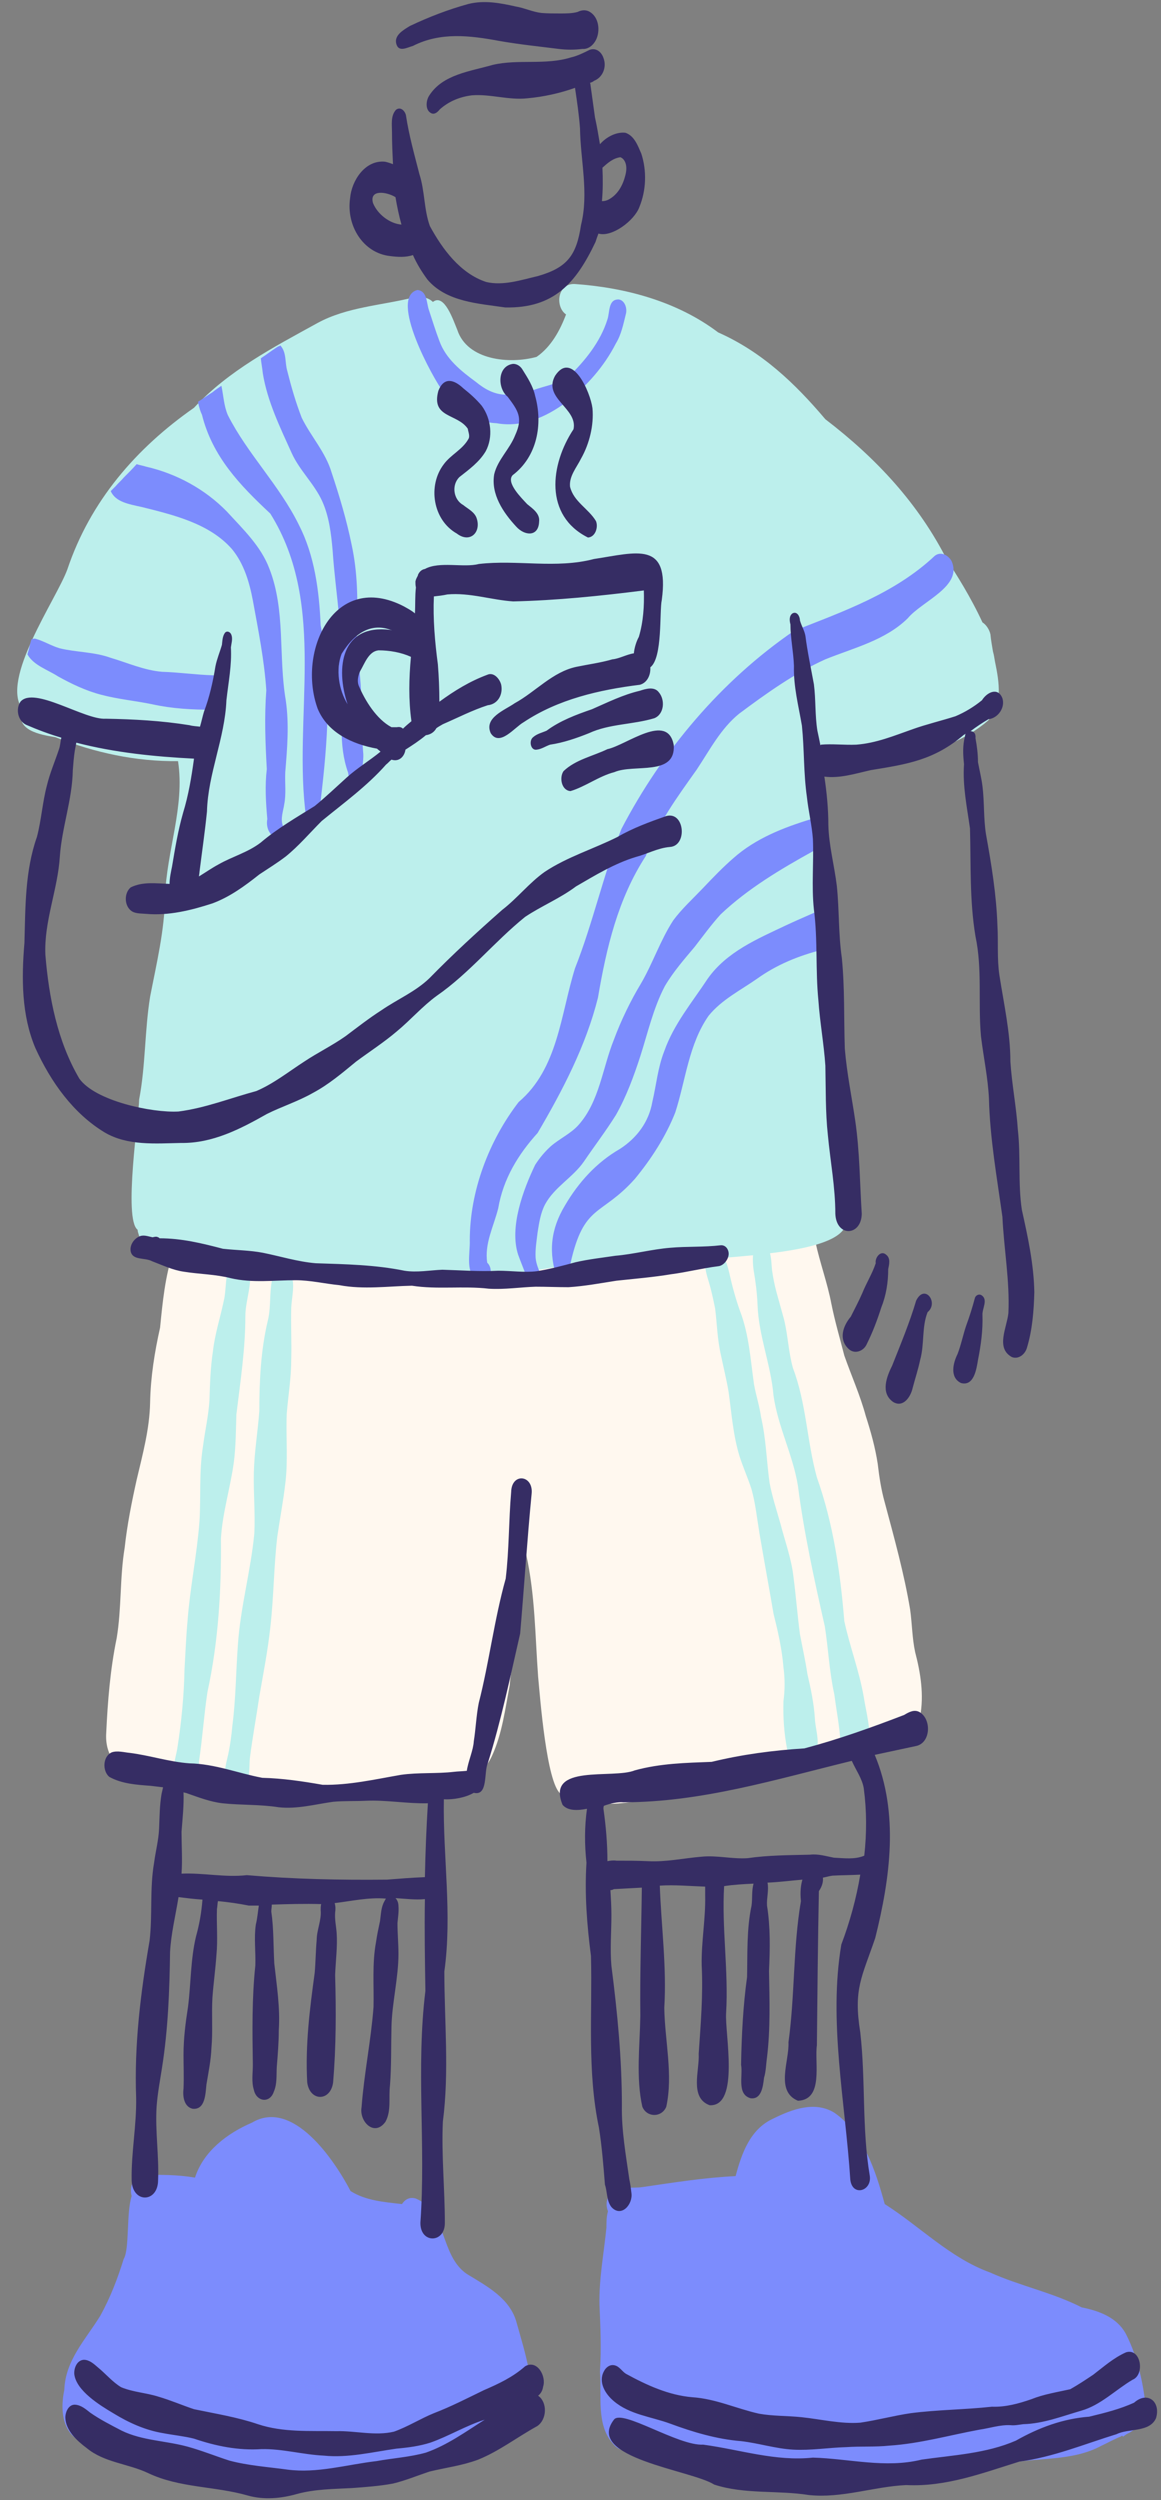 <?xml version="1.0" encoding="UTF-8" standalone="no"?><svg xmlns="http://www.w3.org/2000/svg" xmlns:xlink="http://www.w3.org/1999/xlink" fill="#362d64" height="500.9" preserveAspectRatio="xMidYMid meet" version="1" viewBox="-3.6 -0.4 232.8 500.9" width="232.8" zoomAndPan="magnify"><rect x="-3.6" y="-0.4" width="232.8" height="500.9" fill="#808080" stroke="none"/><g id="change1_1"><path d="M179.9,330.6c1.1,4.2,1.8,8.6,1,12.9c0,4.2-2.8,4.7-6.2,5.5c-1.4,0.4-2.8,0.7-4.2,0.6 c-2.4,0.3-4.9,0.7-7.3,1.2c-3.1,0.6-6.3,1-9.4,1.8c-5,1.6-9.7,4-14.9,5.2c-3.6,1-7.3,1.2-10.9,1.9c-3.3,0.7-6.7,1.4-10.1,1.3 c-2.5,0-4.9-1-7.3-1.3c-0.7-0.1-1.3-0.3-1.8-0.7c-2.8-2.2-4.1-19.2-4.5-23.5c-0.6-8.2-0.6-16.4-2.4-24.5c-0.6-2.8-0.7-5.7-0.7-8.5 c-0.1,5.5,0.2,11,0,16.5c-0.3,6.2-2.1,12.2-2.6,18.3c-0.9,4.7-1.5,9.6-3.5,14c-1.1,2.5-3.2,4.4-4.9,6.5c-1.5,1.6-3.7,1.5-5.7,1.5 c-2.7,0-5.3,0.1-8,0.1c-9.3-0.9-18.7,1.5-28,0.1c-4.4-0.7-8.9-1.4-13.3-1.3c-7.2-0.1-18.1-2.3-17.5-11.4c0.3-6.4,0.8-12.7,2.1-19 c1-6,0.6-12.1,1.6-18.1c0.5-4.6,1.4-9.1,2.4-13.6c1.2-5.1,2.6-10.2,2.7-15.5c0.1-5.1,0.9-10.1,2-15c0.5-5.1,1-10.2,2.6-15.1 c-0.1-0.5,0-0.9,0.2-1.4c0.2-1.7,0.6-3.8,2.6-3.3c0.5,0.3,0.8,0.6,1,1c1-0.3,2.1-0.5,2.8-0.5c9.3-0.1,18.7-0.9,28-0.1 c7.1,0,14.2-0.9,21.1,1.4c6.4,0.6,12.7-0.7,19.1-0.5c5.9-0.1,11.7,0.9,17.6,0.6c7.3-1.3,14.5-3.7,21.9-4.6c1.9-0.1,6.4-1.8,9.9-2.1 c0.2-0.3,0.6-0.6,1-0.8c1.4-0.3,2.2,0.2,2.6,1.2c0.6,0.4,0.9,1,0.9,1.9c0,0.4-0.1,0.7-0.3,1c0.2,1.6,0.2,3.2,0.4,4.1 c0.9,4.2,2.4,8.2,3.2,12.4c0.7,3.5,1.7,6.9,2.6,10.4c1.4,4,3.2,8,4.3,12.1c1,3.1,1.9,6.3,2.4,9.6c0.3,2.6,0.7,5.2,1.4,7.7 c1.9,7.1,3.9,14.3,5.1,21.5C179.3,325,179.3,327.8,179.9,330.6z" fill="#fff8ef"/></g><g id="change2_1"><path d="M194.5,144c3-3.1,2.3-7.6,1.4-11.9c0,0,0,0,0,0c-0.1-0.6-0.2-1.3-0.4-2c-0.2-1.2-0.4-2.3-0.5-3.4 c-0.2-0.9-0.8-1.9-1.6-2.4c-2.3-5-5.4-9.9-7-12.3c-5.8-11.5-14.3-20.6-24.5-28.4c-6.1-7.2-12.7-13.5-21.5-17.4 c-8.2-6.2-18.6-9-28.8-9.7c-3.5-0.1-3.9,4.6-1.7,6.1c-1.2,3.2-3,6.5-5.9,8.5c-5.4,1.5-13.9,0.7-15.9-5.4c-0.8-1.9-2.6-7.4-4.9-5.6 c-0.8-0.8-2.1-1.2-3.9-0.9c-6.4,1.6-13.3,1.9-19.2,5.1c-8.9,4.9-17.8,9.5-24.8,17c-11.6,8.1-20.8,18.7-25.4,32.4 c-2.2,6-13.5,22-9,28c-1.6,4.2,3.5,5.1,6.6,5.6c7.9,3.1,16.1,4.9,24.6,4.8c1.4,9.1-2.3,18-2.6,27.1c-0.1,6.8-1.7,13.4-3,20.1 c-1.1,6.8-0.9,13.8-2.2,20.6c0,3-3.2,24-0.3,26.1c0,0.3,0.1,0.6,0.2,0.9c1.1,4.6,12.5,3.3,16.9,5.4c0.6,0.1,1.1,0.1,1.7,0.2 c-1.3,1.7-1,5.7-1.5,7.6c-0.7,3.4-1.8,6.7-2.2,10.2c-0.5,3.3-0.6,6.6-0.7,9.9c-0.2,3.1-0.9,6.1-1.3,9.2c-0.8,5-0.4,10-0.7,15 c-0.5,6.7-1.9,13.3-2.4,20c-0.3,3.3-0.4,6.3-0.6,9.6c-0.1,5.2-0.6,10.5-1.4,15.6c-0.3,2.4-2,6,0.9,7.4c2.6,0.8,3.4-2.6,3.4-4.5 c0.7-4.6,1-9.3,1.7-13.9c2.2-10.1,2.8-20.4,2.7-30.7c0.3-5.2,1.9-10.2,2.6-15.4c0.4-3.2,0.4-6.4,0.5-9.5c0.8-6.6,1.8-13.1,1.8-19.7 c0-3.3,1.6-6.7,0.7-10c-0.1-0.1-0.1-0.3-0.2-0.4c2.2,0.2,4.3,0.4,6.5,0.6c-0.5,0.2-0.9,0.5-1.2,1.1c-1.2,2.9-0.5,6.5-1.3,9.6 c-1.4,5.9-1.7,12-1.7,18.1c-0.3,4.1-1,8.2-1.1,12.3c-0.1,4.1,0.3,8.1,0.1,12.2c-0.7,7.5-2.8,14.8-3.3,22.4 c-0.4,5.4-0.4,10.7-1.1,16.1c-0.2,2.2-0.5,4.4-1,6.5c-0.5,2-1.3,5.6,1.5,6.4c3.3,0.2,2.8-4.1,3-6.3c0.5-4,1.3-8.3,1.9-12.4 c0.8-4.6,1.7-9.2,2.2-13.8c0.7-6.1,0.7-12.2,1.4-18.2c0.5-3.5,1.2-7.1,1.6-10.6c0.6-4.7,0.1-9.4,0.3-14.1c0.3-3.6,0.9-7.2,0.9-10.8 c0.1-3.5-0.1-6.9,0-10.4c0.1-2.2,0.8-4.5,0-6.6c-0.2-0.6-0.6-1.1-1-1.3c4,0.3,8,0.6,12,1.1c8-0.6,15.9-0.5,23.9,0.4 c7.9,0.4,15.6-1.6,23.4-2.4c8.3-0.1,16.6,0.6,24.9-0.9c-0.6,1.6,0.4,3.9,0.8,5.5c0.4,1.5,0.7,2.9,1,4.4c0.4,3.2,0.4,6,1.2,9.5 c0.5,2.4,1.1,4.8,1.5,7.2c0.6,4.3,0.9,8.7,2.2,12.9c0.7,2.2,1.7,4.4,2.4,6.6c0.8,2.9,1.1,5.9,1.6,8.9c0.9,5.3,1.9,10.7,2.8,16 c0.9,3.6,1.7,7.1,2,10.8c0.3,2.2,0.3,4.5,0,6.7c-0.1,3.2,0.1,6.3,0.7,9.5c0.7,3.5,4.7,4,5.9,0.5c0.7-2.1-0.2-4.3-0.3-6.5 c-0.2-3-0.8-5.9-1.5-8.9c-0.4-2.7-1-5.3-1.5-8c-0.5-3.8-0.8-7.7-1.3-11.5c-0.4-3.6-1.7-7.1-2.6-10.6c-0.7-2.5-1.7-5.5-2.2-8.3 c-0.6-4.4-0.7-8.8-1.7-13.1c-0.3-2.2-1-4.3-1.4-6.5c-0.7-4.9-1-10-2.8-14.7c-0.9-2.5-1.6-5.1-2.2-7.8c-0.2-0.8-0.5-2-1-2.9 c1.6-0.1,3.6-0.3,5.8-0.5c-0.1,1,0,2.1,0.1,2.9c0.4,2.3,0.7,4.6,0.8,7c0.2,6.2,2.7,12.1,3.2,18.2c0.9,6.3,3.9,11.9,4.9,18.1 c1.2,9.4,3.3,18.9,5.4,28.2c0.7,4.5,0.9,9.1,1.9,13.6c0.4,3.1,1,6.1,1.2,9.2c0,0.2,0.1,0.9,0.3,1.6c1.2,3.3,4.7,2.6,5.4-0.5 c0.5-3.3-0.5-6.6-1-9.8c-0.9-5.2-2.8-10.1-3.9-15.2c-0.8-9.8-2.2-19.5-5.5-28.8c-2-7.2-2.1-14.8-4.8-21.9c-0.9-3.2-1-6.6-1.8-9.8 c-0.5-1.8-1-3.6-1.5-5.4c-0.4-1.5-0.7-3-0.9-4.5c-0.1-0.9-0.1-2.2-0.4-3.3c7.5-0.9,15.5-2.6,15.3-6.6c0.4-0.4,0.6-0.9,0.8-1.5 c0.4-2-0.1-4.1-0.1-6.2c-0.1-4.3-0.1-8.7-0.3-13c-0.2-4.5-0.9-9-1.3-13.5c-0.2-6.6-0.5-13.1-1.9-19.6c-1.4-9.5-0.2-19.6-1.7-29.2 c-0.4-2.3-0.6-4.6-0.8-6.8c0.5,0.4,1,0.5,1.5,0.4c0,0,0,0,0,0C173.4,151.6,185.5,151.7,194.5,144z" fill="#bcefec"/></g><g id="change3_1"><path d="M100,465c1.7,6.1,4,12.8,2.4,19.2c-2,4.8-8.6,4.5-12.7,6.6c-8.8,3.9-18.5,6.2-28,6.8h0 c-12.4-2.2-25.5,0.9-37.4-3.9c-3.4-1.1-6.3-3.1-9.7-4.3c-5.5-1-6.3-6.3-5.3-11c0.2-5.9,4.3-10.1,7.2-14.8c2-3.6,3.5-7.5,4.7-11.4 c1.2-1.9,0.5-9.2,1.6-12.6c-0.5-1.8,0.3-4.1,2.2-4.2c0,0,0,0,0,0c3.5-0.1,7-0.1,10.5,0.5c1.7-5.3,6.5-8.9,11.4-11 c8.2-4.9,16.5,7.4,19.8,13.7c3,1.9,6.7,2.2,10.3,2.6c0.6-0.9,1.5-1.5,2.8-1.1c6.3,2.7,4.8,11.4,10.2,15.1l0,0 C94.1,457.7,98.7,460.1,100,465z M165.9,497.5c4,0,7.8-1,11.7-1.4c6.9-0.5,13.8-1.5,20.6-2.9c6.4-1.3,13.2-0.4,19.1-3.6 c0.9-0.4,2.7-1.4,3.8-1.8c0.1-0.1,0.2-0.1,0.3-0.2c0.1,0.1,0.1,0.1,0.2,0.2c0.4-0.3,0.8-0.6,1.3-0.8c0.9-0.6,1.8-1.1,2.7-1.7 c0.3-0.2,0.5-0.3,0.8-0.5c-0.4-6-1.5-12.3-4.3-17.7c-1.8-3.2-5.3-4.5-8.8-5.2c-5.9-3-12.4-4.3-18.4-7c-8-2.9-14-9.2-21.1-13.7 c-1.8-6.6-4.3-14.3-10.1-18.3c-3.9-2.4-8.5-0.7-12.3,1.2c-4.6,2.1-6.3,7-7.5,11.5c-6.3,0.3-12.5,1.3-18.7,2.2 c-2,0.3-4.4-0.3-6.2,1.1c0,0,0,0,0,0c-1,0.9-1.2,2.5-0.7,3.7c0,0,0,0.1,0,0.1c-0.3,1-0.3,2.2-0.3,3.2c-0.5,5.1-1.5,10.2-1.4,15.4 c0.2,4.5,0.4,9,0.1,13.5c0.4,4.8-0.8,10.6,2.6,14.4c1.3,1.6,2.7,1.5,4.3,1.4c0.6,0,1.2-0.1,1.9,0c4.2,0.9,7.7,2.5,11.9,3.6 c6,2,12.3,1.8,18.6,1.9c2.9,0.4,5.8,0.9,8.7,1C165,497.5,165.5,497.5,165.9,497.5z" fill="#7c8cfd"/></g><g id="change4_1"><path d="M96,84.4c-4.3-0.2-8.2-2.4-10.6-6.1c-2.2-2.9-11.1-19.1-5.3-20.6c2,0.2,1.8,2.6,2.3,4 c0.7,2.1,1.3,4.1,2.1,6.2c1.3,3.6,4.3,6,7.3,8.2c4,3.3,6.9,3,11.7,1.6c2.3-0.8,4.8-1.2,6.9-2.6c3.3-3.2,6.4-7,7.8-11.5 c0.5-1.4,0.1-4.1,2.3-4c1.2,0.2,1.7,1.8,1.4,2.9c-0.5,2-0.9,4.1-2,5.9c-2.4,4.7-5.9,8.6-10,11.8C105.9,83.2,101,85.3,96,84.4z M39.1,134.9c-3.4-0.1-6.8-0.6-10.2-0.7c-3.6-0.3-6.9-1.8-10.3-2.8c-3.3-1.2-6.9-1.1-10.2-1.9c-1.7-0.5-3.1-1.4-4.8-1.9 c-0.3-0.1-0.6,0-0.9,0.1c-0.3,1-0.5,2-0.8,3c1.2,2.2,4.1,3.1,6.1,4.4c2.7,1.5,5.6,2.9,8.7,3.7c3.4,0.9,6.8,1.2,10.2,1.9 c4.1,0.9,8,1.1,12.2,1.1C42.5,141.5,42.5,135.1,39.1,134.9z M154,185c-5.7,2.7-11.9,5.3-15.7,10.7c-3.1,4.7-6.8,9.1-8.7,14.5 c-1.3,3.3-1.6,6.8-2.4,10.2c-0.7,4-3.1,7.2-6.5,9.4c-4.7,2.7-8.3,6.7-11,11.3c-2.9,4.8-3.4,9.5-1.5,14.9c0,0.1,0,0.2,0.1,0.3 c1.2-0.2,2.3-0.5,3.5-0.7c-0.2,0-0.3,0-0.5,0c-0.5-0.9-0.6-1.9-0.5-2.9c2.7-12,6.1-9.3,12.9-16.9c3.3-4,6.2-8.5,8.1-13.3 c2.1-6.5,2.7-13.7,6.7-19.4c2.6-3.2,6.4-5.1,9.7-7.4c3.9-2.8,8.3-4.6,13-5.8c1-0.3,2.1-0.7,3.1-1.1c-0.3-2.7-0.5-5.4-0.7-8.1 C160.4,182.2,157.2,183.5,154,185z M105.7,240.9c1.9-3.5,5.6-5.4,7.8-8.6c2.1-3.1,4.4-6.1,6.4-9.3c2.1-3.7,3.6-7.8,4.9-11.8 c1.5-4.7,2.6-9.6,4.9-14c1.7-2.9,3.9-5.4,6-7.9c1.7-2.2,3.3-4.4,5.2-6.5c5.5-5.2,12.1-9.1,18.6-12.7c1-0.5,1.9-0.9,2.9-1.2 c-0.2-1.9-0.3-3.7-0.5-5.6c0-0.2,0-0.4-0.1-0.6c-0.9,0.3-1.8,0.7-2.7,1c-5.6,1.7-11.2,3.9-15.6,7.8c-2.2,1.9-4.2,4-6.2,6.1 c-2,2.1-4.2,4.1-5.9,6.4c-2.6,4-4.1,8.6-6.5,12.7c-2,3.3-4,7.4-5.4,11.2c-2.3,5.7-2.9,12.4-7.1,17.1c-1.5,1.7-3.9,2.8-5.6,4.3 c-1.2,1.1-2.2,2.3-3.1,3.7c-2.4,5-5.2,12.5-3.4,18c0.5,1.4,1.1,2.8,1.6,4.2c0.3,0.8,0.8,1.6,1.6,2c0,0,0,0,0,0c0,0,0.1,0,0.1,0 c0.3,0,0.5-0.1,0.8-0.1c0.5-0.4,0.7-1.2,0.5-1.8c-0.4-1.2-1-2.4-1.1-3.7c-0.1-1.7,0.2-3.4,0.4-5.1 C104.5,244.6,104.8,242.6,105.7,240.9z M187.2,112c-0.7-1.2-2.2-2-3.4-1c-8,7.5-18.3,11.1-28.2,15c-14.6,10-26.4,24-34.6,39.7 c-3.6,9.1-5.7,18.8-9.3,27.9c-2.9,9.3-3.4,20.1-11.3,26.8c-6,7.8-9.8,17.9-9.8,27.7c0.1,2.7-1.1,7,2,8.3c2.1,0.3,2.9-2.5,1.5-3.8 c-0.6-3.8,1.3-7.3,2.2-10.9c1-5.9,4-10.8,7.9-15.1c5-8.5,9.7-17.5,12.1-27.1c1.7-10,4-19.8,9.6-28.4c2.3-6.4,6.3-11.8,10.2-17.3 c2.6-3.9,4.8-8.2,8.5-11.2c5.5-4.1,11.1-8.1,17.3-10.9c5.7-2.3,12-3.8,16.5-8.2C181.3,120,189.5,117.1,187.2,112z M53.7,139.9 c-1.5-8.8,0-18-3.3-26.4c-1.7-4.5-5.3-7.9-8.5-11.4c-4.4-4.5-10.1-7.6-16.2-9c-0.6-0.2-1.3-0.3-1.9-0.5c-0.8,0.9-1.7,1.8-2.6,2.7 c-0.5,0.6-1.1,1.1-1.6,1.7c-0.3,0.3-0.7,0.7-1,1c1,2.2,3.6,2.6,6.3,3.2c6.4,1.6,13.5,3.3,18,8.4c2.4,2.9,3.5,6.6,4.2,10.3 c1.1,6,2.3,12,2.7,18c-0.4,5.3-0.2,10.5,0.1,15.8c-0.4,3.3-0.2,6.6,0.1,10c-0.2,1,0,2.2,0.7,3c0.3,0.3,0.7,0.5,1,0.5 c0.9,0,1.6-1.2,1.4-2.2c-0.5-1.4,0.1-2.9,0.3-4.3c0.4-2.1,0.1-4.2,0.2-6.4C54,149.5,54.4,144.7,53.7,139.9z M60.7,124.9 c-0.3-6.9-1.2-14-4.4-20.2c-3.9-7.9-10.3-14.2-14.2-21.9c-0.8-1.8-0.9-4-1.3-5.9c-0.6,0.4-1.2,0.8-1.8,1.3c-1,0.6-1.9,1.3-2.9,1.9 c0.2,1.1,0.5,2,0.8,2.6c2.1,8.4,7.6,14.1,13.7,19.8c11.6,18.5,4.4,41,7.2,61c0.4,0.5,0.9,0.8,1.4,0.8c0.2,0,0.5-0.1,0.7-0.2 c2,0,2.1-3.1,0.8-4.1C62.1,148.3,63,136.5,60.7,124.9z M69.2,150.1c-0.1-1.9-0.4-3.7-0.5-5.5c-0.1-2.2,0.2-4.3,0.1-6.5 c-0.2-4.2-0.9-8.3-0.9-12.5c0.3-5.7,0.2-11.4-1-16.9c-1-4.9-2.4-9.6-4-14.4c-1.2-4.1-4.2-7.3-6-11c-1.2-3.1-2.1-6.2-2.9-9.4 c-0.5-1.7-0.1-3.7-1.4-5.1c0,0,0,0,0,0c-0.1,0.1-0.2,0.2-0.4,0.2c-0.8,0.5-1.5,1-2.2,1.5c-0.4,0.3-0.9,0.6-1.3,0.9 c0.1,1,0.3,2,0.4,3c0.9,5.6,3.5,10.9,5.8,16c1.6,3.5,4.5,6.1,6.1,9.6c1.4,3.1,1.8,6.5,2.1,9.9c0.3,4.5,0.9,8.9,1.3,13.3 c0.5,4.5-0.2,9-0.2,13.5c0,3,0.7,6,0.7,9c0,3,0.3,5.9,1.3,8.7c0.2,1.2,0.3,2.7,1.5,3.3c0.2,0,0.3,0.1,0.4,0.1c1.3,0,1.5-2.1,0.9-3.1 C69,153.1,69.4,151.6,69.2,150.1z" fill="#7c8cfd"/></g><g id="change5_1"><path d="M74.6,50.9c1.5,0.2,3.2,0.3,4.6-0.2c0.8,1.8,1.8,3.4,2.9,4.9c3.8,4.5,10.2,4.8,15.6,5.6c9.8,0.2,14.2-4.9,18.1-13.1 c0.2-0.6,0.4-1.2,0.6-1.7c2.7,0.8,7.2-2.6,8.2-5.3c1.4-3.4,1.5-7.3,0.4-10.7c-0.7-1.6-1.4-3.6-3.2-4.2c-1.8-0.2-3.8,0.8-5.1,2.3 c-0.3-1.8-0.6-3.6-1-5.4c-0.3-2.2-0.6-4.3-0.9-6.5c0-0.1,0-0.2-0.1-0.4c0.3-0.1,0.6-0.2,0.8-0.4c1.8-0.7,2.6-2.8,1.9-4.6 c-0.4-1.2-1.5-2.1-2.8-1.6c-1.2,0.6-2.4,1.2-3.7,1.5c-5.1,1.6-10.6,0.3-15.7,1.5c-4.5,1.3-10,1.9-12.7,6.1c-0.7,1-0.9,3,0.4,3.6 c0.7,0.3,1.3-0.3,1.7-0.8c1.8-1.6,4-2.5,6.4-2.8c3.7-0.3,7.4,1,11.1,0.6c3.3-0.3,6.5-1,9.6-2.1c0.4,2.7,0.8,5.4,1,8.1 c0.1,6.5,1.8,13,0.2,19.4c-0.9,6-2.7,8.5-8.6,10.2c-3.4,0.8-7,2-10.4,1.2c-5.2-1.7-8.8-6.6-11.3-11.2c-1.2-3.3-1-7-2.1-10.4 c-1-3.9-2.1-7.8-2.7-11.8c-0.2-0.9-1.1-1.8-2-1.1c-1.1,1.2-0.8,3-0.8,4.5c0,2.1,0.1,4.3,0.2,6.4c-0.5-0.2-1.1-0.4-1.6-0.5 c-4-0.4-6.7,3.8-7,7.3C65.8,44.8,69.2,50.3,74.6,50.9z M120.8,31.1c0.5,0.2,0.8,0.6,1,1.1c0,0,0,0,0,0c0.3,0.8,0.2,1.7,0,2.5 c-0.5,2-1.5,3.9-3.4,4.9c-0.4,0.2-0.8,0.3-1.3,0.3c0.2-2.2,0.2-4.4,0.1-6.7C118.2,32.3,119.3,31.3,120.8,31.1z M75.7,39.1 c0.3,1.8,0.7,3.7,1.2,5.5c-2.4-0.2-4.8-2.1-5.7-4.3C70.4,37.5,73.9,38,75.7,39.1z M75.9,8.5c-0.6-1.8,1.4-2.9,2.7-3.7 c3.8-1.8,7.7-3.3,11.7-4.4c3.2-0.8,6.4-0.2,9.5,0.5c1.8,0.3,3.4,1.1,5.2,1.3c1.2,0.1,2.5,0.1,3.7,0.1c1.2,0,2.4,0,3.5-0.3 c0.8-0.4,1.7-0.5,2.5,0c1.8,1.1,2.1,3.8,1.2,5.6c-0.5,1-1.5,1.9-2.7,1.8c-1.6,0.2-3.2,0.2-4.8,0c-4-0.5-7.9-0.9-11.9-1.6 c-5.9-1.1-11.8-1.8-17.3,1C78.1,9.1,76.4,10.1,75.9,8.5z M114.5,146.5c-2.5,1-5.1,1.9-7.8,2.3c-0.9,0.3-1.7,0.9-2.7,1 c-1.2,0.2-1.6-1.8-0.7-2.5c0.8-0.7,1.8-0.9,2.7-1.3c2.7-2,5.9-3.2,9.1-4.3c3.2-1.4,6.2-2.9,9.6-3.7c1.2-0.4,2.9-0.9,3.8,0.3 c1.3,1.5,1.1,4.4-0.9,5.2C123.3,144.8,118.6,144.6,114.5,146.5z M131.5,148.9c0.4,6.3-8,3.7-11.9,5.4c-3.1,0.8-5.8,2.9-8.8,3.8 c0,0,0,0,0,0c-1.8-0.1-2.3-2.7-1.4-4c2.4-2.3,5.9-3,8.8-4.4C122,148.9,130.3,142.2,131.5,148.9z M17.4,226.5 c4.6,2.7,10.2,2.2,15.3,2.1c6.3,0.1,11.9-2.8,17.2-5.8c3-1.5,6.2-2.5,9.2-4.2c3.2-1.7,5.9-4,8.7-6.3c2.7-2,5.5-3.8,8.1-6 c2.8-2.3,5.2-5.1,8.1-7.2c6.5-4.5,11.5-10.8,17.7-15.8c3.3-2.2,7-3.7,10.2-6.1c3.8-2.2,7.7-4.6,12-5.9c2.3-0.6,4.4-1.8,6.8-2 c3.6-0.2,3-7.2-0.7-6.2c-3.4,1.2-6.7,2.4-9.8,4.2c-4.8,2.4-10.1,4-14.6,7c-3.1,2.2-5.5,5.3-8.5,7.6c-5,4.4-9.9,8.9-14.6,13.7 c-2.8,2.7-6.4,4.2-9.6,6.4c-2.5,1.6-4.8,3.4-7.2,5.2c-2.7,1.9-5.6,3.3-8.3,5.1c-3.1,2-6.1,4.4-9.6,5.9c-5.2,1.4-10.2,3.4-15.6,4.1 c-5.3,0.3-16.7-2.1-19.9-6.6c-4.4-7.5-6.1-16.3-6.8-24.8c-0.3-6.7,2.5-13.1,2.9-19.7c0.4-5.8,2.5-11.4,2.6-17.3 c0.1-1.3,0.2-2.6,0.4-3.9c0.1-0.5,0.2-1.1,0.3-1.6c7.7,2,15.7,2.8,23.6,3.2c-0.5,3.7-1.1,7.3-2.2,10.9c-1,3.5-1.6,7.1-2.2,10.7 c-0.2,1-0.5,2.3-0.5,3.5c-2.7-0.1-5.4-0.5-7.8,0.7c-1.3,1.1-1.3,3.5,0,4.6c0.8,0.7,2,0.6,3.1,0.7c4.5,0.4,9-0.7,13.3-2.1 c3.5-1.3,6.5-3.5,9.4-5.8c1.8-1.2,3.6-2.3,5.3-3.6c2.6-2.1,4.8-4.7,7.2-7.1c4.4-3.6,9.1-7,12.9-11.3c0.4-0.3,0.7-0.7,1.1-1 c1.5,0.5,2.6-0.6,2.8-2c1.4-0.9,2.8-1.8,4.1-2.9c0.8-0.1,1.6-0.5,2.1-1.4c0.4-0.3,0.8-0.5,1.3-0.8c3-1.3,5.9-2.8,9-3.8 c2-0.2,3.1-2.1,2.7-4.1c-0.3-1.2-1.5-2.6-2.8-2c-3.5,1.3-6.6,3.2-9.6,5.4c0-2.5-0.1-5-0.3-7.5c-0.6-4.5-1-9.1-0.8-13.6 c0.9-0.1,1.8-0.2,2.7-0.4c4.5-0.4,8.8,1.1,13.2,1.4c8.7-0.2,17.5-1.1,26.2-2.2c0.1,3.1-0.1,6.3-1,9.3c-0.5,0.9-0.9,2.2-1,3.3 c-1.4,0.2-3,1.1-4.3,1.2c-2.4,0.7-4.8,1-7.2,1.5c-4.8,1-8.2,5-12.4,7.3c-2,1.4-6.2,2.9-4.8,6c1.8,2.8,4.8-1.2,6.6-2.2 c6.9-4.6,15.2-6.5,23.3-7.5c1.5-0.4,2.2-2,2.1-3.5c2.5-1.9,1.8-11.2,2.3-13.5c1.6-11.9-5-9.5-13.6-8.2c-7.6,2-15.4,0.1-23.1,1 c-3,0.8-7.9-0.6-10.8,1c-0.6,0.1-1.1,0.5-1.4,1.2c0,0,0,0.1,0,0.1c-0.2,0.4-0.4,0.7-0.5,1.2c0,0.4,0,0.8,0.1,1.2 c-0.2,1.7-0.1,3.4-0.2,5.2c-0.7-0.6-1.5-1-2.2-1.4c-13.9-7.2-21.5,8.9-17.3,20.5c2,4.8,6.9,7.1,11.9,8c0.2,0.2,0.5,0.4,0.7,0.6 c-2.2,1.8-4.7,3.3-6.8,5.2c-2.1,1.9-4.2,3.9-6.4,5.7c-3.7,2.3-7.5,4.5-10.8,7.3c-2.6,2-5.7,2.8-8.5,4.4c-1.3,0.7-2.6,1.6-3.9,2.4 c0-0.3,0.1-0.6,0.1-0.9c0.5-4,1.1-8.1,1.5-12.1c0.2-7.6,3.6-14.7,3.9-22.3c0.4-3.6,1.1-7,0.9-10.6c0.1-0.8,0.4-1.7,0.1-2.5 c-0.2-0.6-0.9-0.9-1.3-0.4c-0.5,0.7-0.5,1.6-0.6,2.4c-0.4,1.4-1,2.8-1.3,4.3c-0.5,3.1-1.2,6.2-2.3,9.1c-0.3,1-0.5,2-0.8,3 c-0.7-0.1-1.4-0.1-2.1-0.3c-5.6-0.9-11.2-1.2-16.8-1.3c-4.2,0.3-14.4-6.6-17.1-3.4c-1,1.5-0.5,3.8,1.1,4.6c2.3,1,4.7,1.9,7.1,2.6 c-0.2,0.8-0.2,1.6-0.5,2.4c-0.8,2.4-1.8,4.7-2.4,7.2c-0.9,3.4-1.1,6.9-2,10.3c-2.4,6.8-2.3,14.1-2.5,21.2 c-0.6,7.1-0.6,14.5,2.2,21.1C6.6,216.4,11.1,222.7,17.4,226.5z M68.3,136.9c-0.3-0.9-0.1-1.9,0.3-2.8c0.9-1.5,1.7-4,3.7-4.2 c2.2,0,4.5,0.4,6.5,1.3c-0.4,4.3-0.5,8.6,0.1,12.9c0,0,0,0,0,0c-0.6,0.5-1.2,1-1.7,1.5c-0.3-0.3-0.7-0.4-1.2-0.3c-0.4,0-0.7,0-1.1,0 C71.9,143.7,69.6,140,68.3,136.9z M64.9,130.6c2.9-4.7,6.4-6.2,10.1-4.7c-0.1,0-0.3-0.1-0.4-0.1c-9.7-1.2-11,7.5-8.5,14.9 C64.3,137.8,63.7,133.7,64.9,130.6z M154.9,124.7c-0.2-0.7-0.3-1.7,0.4-2.2c0.9-0.5,1.5,0.6,1.5,1.4c0.3,1.1,0.9,2,1.1,3.1 c0.4,3.2,1.1,6.4,1.7,9.7c0.4,3.1,0.2,6.2,0.7,9.3c0.2,0.9,0.4,1.9,0.6,2.9c0,0,0.1,0,0.1-0.1c2.3-0.2,4.7,0.1,7.1,0 c4-0.3,7.6-1.8,11.3-3.1c2.8-1,5.8-1.7,8.6-2.6c1.9-0.8,3.7-1.9,5.3-3.2c1-1.6,3.2-2.7,4.1-0.4c0.6,1.9-0.9,4-2.8,4.2 c-1.2,0.7-2.4,1.5-3.6,2.4c0.6,0,1.1,0.4,1,1.4c0.3,1.6,0.5,3.2,0.5,4.8c0.3,1.6,0.7,3.2,0.9,4.8c0.4,3.2,0.2,6.4,0.7,9.6 c1.1,6.1,2.1,12.2,2.3,18.3c0.2,3.3-0.1,6.7,0.4,10c0.9,5.8,2.2,11.5,2.2,17.3c0.3,4.6,1.2,9.1,1.5,13.7c0.6,5.3,0,10.7,0.8,16 c1.2,5.4,2.4,10.9,2.5,16.5c-0.1,3.8-0.4,7.6-1.5,11.2c-0.4,1.3-1.7,2.3-3,1.8c-3.3-1.8-1-5.9-0.7-8.8c0.3-6.4-0.9-12.9-1.2-19.3 c-1.1-7.9-2.5-15.7-2.7-23.7c-0.2-4.2-1.1-8.3-1.6-12.5c-0.6-6.7,0.3-13.4-1.1-20c-1.2-7.2-0.9-14.4-1.1-21.6 c-0.6-4.3-1.5-8.5-1.2-12.9c-0.2-1.9-0.3-3.7,0.2-5.6c0-0.2,0.1-0.4,0.1-0.5c-0.1,0.1-0.2,0.2-0.3,0.2c-6,5.1-11.3,5.9-18.7,7.1 c-3.1,0.7-6.2,1.7-9.3,1.3c0.5,3.3,0.8,6.6,0.8,9.7c0.1,4.1,1.2,8.1,1.7,12.2c0.5,4.8,0.3,9.6,1,14.4c0.6,6,0.4,12.1,0.6,18.2 c0.4,4.9,1.4,9.7,2.1,14.5c0.9,6.2,0.9,12.4,1.3,18.6c-0.1,4.5-5.1,4.7-5.3,0c0-5.3-1-10.5-1.5-15.8c-0.5-4.6-0.4-9.3-0.5-13.9 c-0.3-4.4-1.1-8.7-1.4-13.1c-0.6-6-0.1-12.1-0.9-18.2c-0.5-4.7,0-9.4-0.2-14.1c-0.2-2.8-0.9-5.6-1.2-8.4c-0.7-5-0.5-9.4-1-14.3 c-0.7-4.1-1.7-7.8-1.6-12C155.5,130.2,154.9,127.5,154.9,124.7z M193.4,263.1c0.1,3-0.3,6-0.9,9c-0.3,1.8-0.8,5.3-3.4,4.6 c-2.3-1.1-1.6-4-0.7-5.8c0.7-1.8,1.1-3.8,1.7-5.6c0.7-1.9,1.3-3.8,1.8-5.7c0.2-0.5,0.8-0.8,1.3-0.5 C194.6,260,193.3,261.8,193.4,263.1z M175.3,273.2c1.7-4.3,3.5-8.6,4.8-13c1.7-3.5,4.6,0.4,2.3,2.3c-1.2,3-0.6,6.4-1.5,9.6 c-0.4,1.9-1,3.7-1.5,5.6c-0.4,1.8-1.9,4-3.9,2.8C172.9,278.7,174.2,275.4,175.3,273.2z M169.3,258.7c0.8-2,2-3.9,2.7-6 c-0.2-1.1,1-2.7,2.1-1.7c0,0,0,0,0,0c0.9,0.7,0.6,1.9,0.4,2.9c0,2.6-0.4,5.2-1.4,7.7c-0.8,2.5-1.7,4.9-2.9,7.3 c-0.6,1.4-2.4,2.1-3.6,1c-2.1-1.9-1.2-4.6,0.4-6.5C167.8,261.8,168.6,260.3,169.3,258.7z M130.8,249.6c3.4-0.3,6.7-0.1,10.1-0.5 c1.1-0.1,1.7,1,1.6,1.9c-0.1,1-1,2.2-2.1,2.3c-3.2,0.4-6.3,1.2-9.4,1.6c-3.6,0.6-7.3,0.9-11,1.3c-3.2,0.5-6.4,1.1-9.6,1.3 c-2.2,0-4.4-0.1-6.6-0.1c-3.1,0.1-6.2,0.6-9.4,0.4c-5.1-0.6-10.3,0.2-15.4-0.6c-4.8,0.1-9.7,0.8-14.5-0.1c-3-0.3-5.9-1-8.8-1 c-4.3,0-8.7,0.6-13-0.4c-3.1-0.8-6.3-0.8-9.4-1.3c-2.2-0.3-4.3-1.3-6.4-2.1c-1.5-0.8-3.9-0.1-4.3-2c-0.2-1.2,0.6-2.4,1.6-2.9 c0.9-0.5,1.8-0.1,2.8,0.1c0.4-0.1,0.8-0.2,1.1,0c0.1,0,0.2,0.1,0.3,0.2c4.4,0,8.5,1,12.7,2.1c2.7,0.3,5.4,0.3,8,0.8 c3.5,0.7,7,1.8,10.6,2.1c6,0.2,11.9,0.3,17.8,1.5c2.5,0.4,5.1-0.1,7.6-0.2c3.7,0.1,7.4,0.4,11.2,0.2c2.6,0,5.2,0.4,7.7,0.1 c2.6-0.4,5.2-1.1,7.8-1.8c2.6-0.6,5.3-0.9,8-1.3C123.4,250.9,127.1,249.9,130.8,249.6z M91.4,358.8c2.9,0.7,2-4.1,2.8-5.9 c2.7-8.6,4.5-17.3,6.5-26c0.8-9.3,1.4-18.7,2.3-28c0.4-3.8-4-4.3-4.1-0.4c-0.5,5.8-0.4,11.6-1.1,17.4c-2.3,8.2-3.3,16.7-5.4,24.9 c-0.5,2.5-0.6,5.2-1,7.7c-0.1,1.8-1.1,3.9-1.4,5.9c-0.9,0.1-1.8,0.1-2.6,0.2c-3.4,0.4-7.1,0.1-10.6,0.6c-5.2,0.9-10.4,2.1-15.7,2 c-4-0.7-8-1.3-12.1-1.4c-4.8-0.9-9.5-2.8-14.6-2.9c-4.1-0.3-8-1.6-12-2.1c-1.1-0.1-2.5-0.5-3.6-0.1c-1.8,0.8-1.9,3.7-0.5,4.9 c0,0,0,0,0,0c2.5,1.4,5.5,1.6,8.3,1.8c0.8,0.1,1.7,0.2,2.5,0.3c-0.1,0.4-0.2,0.9-0.3,1.3c-0.4,2.3-0.4,4.7-0.5,7 c-0.1,2.3-0.7,4.5-1,6.8c-0.9,5.2-0.3,10.4-0.9,15.6c-1.8,10.4-3.1,20.9-2.7,31.5c0.1,5.5-1,11-0.9,16.5c0.1,4.7,5.3,4.6,5.3,0 c0.2-4.9-0.6-9.8-0.3-14.7c0.2-2.7,0.7-5.3,1.1-7.9c1.2-7.6,1.5-15.4,1.6-23.1c0.2-3.7,1.1-7.3,1.7-11c1.6,0.2,3.2,0.4,4.8,0.5 c-0.2,2.5-0.6,4.9-1.3,7.4c-1.1,4.6-1,9.4-1.6,14.1c-0.5,3.2-0.9,6.3-0.9,9.6c0,2.3,0.1,4.5,0,6.8c-0.2,1.5,0.1,3.6,1.8,4 c2.6,0.3,2.6-3.1,2.8-4.9c0.4-2.4,0.9-4.8,1-7.3c0.3-3.4,0-6.7,0.2-10.1c0.2-2.8,0.6-5.6,0.8-8.5c0.3-3.1,0-6.1,0.1-9.2 c0.1-0.5,0.1-1.1,0.2-1.6c2.1,0.2,4.2,0.5,6.2,0.9c0.7,0,1.4,0,2,0c-0.2,1.3-0.3,2.6-0.6,3.8c-0.4,2.7,0,5.5-0.1,8.2 c-0.7,6.6-0.6,13.3-0.5,19.9c0,1.7-0.3,3.4,0.2,5c0.5,2.4,3.2,2.8,4,0.4c0.7-1.6,0.5-3.3,0.6-5c0.2-2.4,0.4-4.9,0.4-7.3 c0.3-4.5-0.4-8.9-0.9-13.4c-0.2-3.5-0.1-7-0.6-10.4c0-0.5,0.1-0.9,0.1-1.4c3.3-0.1,6.6-0.2,9.9-0.1c-0.1,0.4-0.1,0.9-0.1,1.2 c0.2,2-0.8,4-0.8,6c-0.2,2.2-0.2,4.3-0.4,6.6c-1,7.3-1.9,14.4-1.5,21.9c0.5,3.9,4.7,3.9,5.2,0c0.6-7.2,0.6-14.3,0.4-21.5 c0.1-2.8,0.5-5.7,0.3-8.5c-0.1-1.3-0.4-2.6-0.3-4c0.1-0.6,0.1-1.3-0.1-1.9c3.4-0.4,6.8-1.2,10.3-0.9c-0.1,0.1-0.2,0.3-0.3,0.5 c-0.7,1.2-0.7,2.6-0.9,4c-0.3,1.4-0.6,2.8-0.8,4.2c-0.8,4.3-0.4,8.7-0.5,13c-0.5,6.7-1.9,13.4-2.4,20.1c-0.5,2.9,2.6,6,4.8,2.9 c1.2-2.2,0.6-4.8,0.9-7.3c0.3-3.9,0.2-7.8,0.3-11.8c0.1-4.6,1.4-9.8,1.4-14.5c0-2.1-0.2-4.1-0.2-6.2c0.1-1.1,0.3-2.3,0.2-3.4 c0-0.6-0.2-1.2-0.6-1.6c1.7,0.1,4,0.4,5.9,0.2c-0.1,6.1,0,12.2,0.1,18.4c-1.9,15.4,0.1,30.9-1,46.4c-0.1,4.3,5,4.2,4.9,0 c0-6.7-0.7-13.5-0.4-20.2c1.3-10,0.3-20.1,0.3-30.1c1.6-11.5-0.3-23-0.1-34.5C87.2,360.2,89.7,359.8,91.4,358.8z M74,376.2 c-9.4,0.1-18.8-0.1-28.1-0.9c-4.4,0.5-8.8-0.5-13.1-0.3c0.2-2.8,0-5.6,0-8.4c0.2-2.6,0.5-5.3,0.4-7.9c0.2,0.1,0.5,0.1,0.7,0.2 c2.3,0.8,4.6,1.7,7.1,2c3.8,0.4,7.5,0.2,11.3,0.8c3.7,0.4,7.3-0.6,10.9-1.1c2.2-0.2,4.4-0.1,6.5-0.2c4.1-0.2,8.3,0.6,12.5,0.5 c-0.3,4.9-0.5,9.8-0.6,14.8C79,375.8,76.5,376,74,376.2z M119,441.8c2,2.2,4.4-0.6,4-2.9c-0.1-0.9-0.2-1.7-0.4-2.6 c-0.7-4.9-1.6-9.9-1.5-14.9c0-9.3-0.9-18.6-2.1-27.9c-0.3-3.4,0-6.8,0-10.2c0-1.7-0.1-3.3-0.2-5c0.3,0,0.5-0.1,0.7-0.2 c1.9-0.1,3.8-0.2,5.6-0.3c-0.1,8.5-0.4,17.1-0.3,25.7c-0.1,6-0.9,12.4,0.4,18.2c0.9,2.2,3.9,2.2,4.8,0c1.4-6.4-0.3-13.3-0.4-19.8 c0.5-8.2-0.6-16.3-0.9-24.5c3-0.2,6.1,0.1,9.1,0.2c0,0.6,0,1.2,0,1.8c0.1,4.7-0.8,9.3-0.7,14c0.3,5.9-0.2,11.8-0.6,17.7 c0.2,3.3-1.9,8.8,2.2,10.3c6.1,0.3,3-14.5,3.3-18.5c0.5-8.5-0.9-17-0.4-25.4c1.9-0.3,3.9-0.4,5.9-0.5c-0.4,1.4-0.2,2.9-0.4,4.4 c-1,4.7-0.8,9.5-0.9,14.3c-0.8,5.8-1.1,11.7-1.2,17.6c0.4,2.2-0.9,5.9,1.9,6.7c2.2,0.3,2.5-2.4,2.7-4.1c0.4-1.3,0.4-2.7,0.6-4.1 c0.7-5.8,0.5-11.5,0.4-17.3c0.2-4.4,0.3-8.7-0.4-13.1c-0.1-1.5,0.4-3.1,0.1-4.6c2.4-0.1,4.6-0.4,7-0.6c-0.3,1-0.5,2.4-0.3,4.3 c-1.6,9.4-1.2,18.9-2.5,28.3c0.2,3.7-2.7,9.8,1.9,11.7c5.2-0.2,3.3-7.6,3.8-11.1c0.1-10.3,0.2-20.6,0.4-30.9c0.7-1,0.9-2,0.8-2.7 c0.6-0.1,1.2-0.3,1.9-0.4c1.9-0.1,3.7-0.1,5.6-0.2c-0.8,4.8-2.1,9.5-3.8,14c-2.6,15.4,0.8,31.6,1.8,47.1c0.4,3.5,4.4,2.3,3.9-0.8 c-1.6-9.5-0.8-19.1-1.9-28.7c-1.4-8.7,0.3-11,3-18.9c3-12,4.8-25-0.1-36.7c2.8-0.6,5.6-1.2,8.4-1.8c2.8-0.7,3-5.2,0.7-6.7 c-1.1-0.7-2.2-0.1-3.2,0.5c-6.5,2.5-13.2,4.9-20,6.7c-6.3,0.4-12.4,1.2-18.6,2.7c-5.2,0.2-10.3,0.3-15.4,1.7 c-4.4,1.8-17.9-1.4-14.5,6.9c1,1.2,2.9,1.2,4.9,0.8c-0.5,3.6-0.5,7.2-0.1,10.8c-0.4,6.3,0.1,12.5,0.9,18.7c0.3,11.5-0.8,23,1.6,34.4 c0.6,3.8,0.9,7.6,1.2,11.4C118.2,438.8,118,440.5,119,441.8z M121.4,360.7c15.7,0,30.6-4.6,45.8-8.3c0.8,1.8,2.1,3.6,2.4,5.5 c0.6,4.5,0.6,9,0.1,13.5c-1.9,0.8-4,0.5-6.1,0.4c-1.6-0.3-3.1-0.8-4.8-0.6c-4.2,0.1-8.4,0.1-12.5,0.7c-3.1,0.2-6.1-0.6-9.2-0.3 c-3.6,0.3-7.2,1.1-10.8,0.9c-2.1-0.1-4.2-0.1-6.3-0.1c-0.6-0.1-1.3,0-1.8,0.1c0-3.5-0.3-7-0.8-10.5c0-0.2,0-0.4,0.1-0.6 C118.9,360.9,120.3,360.6,121.4,360.7z M104.1,485.7c-4,2.2-7.6,5-11.8,6.7c-3.2,1.2-6.5,1.6-9.8,2.4c-2.4,0.8-4.8,1.8-7.3,2.4 c-2.7,0.5-5.5,0.7-8.2,0.9c-3.7,0.2-7.5,0.2-11.1,1.2c-3.2,0.9-6.6,1.2-9.8,0.3c-6.6-1.9-13.7-1.5-20-4.5c-4-1.9-8.8-2.1-12.3-5 c-2-1.5-4.2-3.5-4.3-6.1c0-1.2,0.7-2.7,2-2.6c1.2,0.1,2.1,0.9,3,1.6c2,1.4,4.2,2.5,6.3,3.6c4.1,2,8.8,2,13.2,3.2 c2.9,0.8,5.6,1.9,8.4,2.8c3.7,1,8,1.3,11.6,1.8c6,0.8,11.9-1,17.9-1.7c3.3-0.6,6.7-0.8,9.9-1.7c4.3-1.5,8-4.2,11.8-6.6 c-3.8,1.2-7.2,3.3-10.9,4.6c-2.2,0.7-4.5,1-6.8,1.2c-4.9,0.7-9.7,1.9-14.6,1.4c-4.2-0.2-8.3-1.4-12.5-1.3c-4.6,0.3-9.1-0.6-13.5-2.1 c-2-0.5-4.1-0.7-6.2-1.1c-3.6-0.6-6.9-2.1-10-4c-2.7-1.6-7.4-4.5-7.8-7.8c-0.1-1.2,0.5-2.8,1.9-2.9c1.1,0,2,0.8,2.8,1.5 c1.6,1.3,3,3,4.7,4c2.4,1,5,1.1,7.5,1.9c2.4,0.7,4.7,1.7,7.1,2.5c4.3,0.9,8.7,1.6,12.8,3c5.1,1.7,10.5,1.3,15.7,1.4 c3.9-0.1,7.8,1,11.6,0.1c2.8-1,5.3-2.6,8-3.7c3.4-1.3,6.7-3,10-4.6c3-1.3,5.8-2.6,8.3-4.8c2.4-1.4,4.3,2,3.6,4.1 c-0.1,0.8-0.5,1.4-1,1.8C106.2,480.9,106.1,484.4,104.1,485.7z M228.2,484.1c-1.3,2.9-5.5,2-7.9,3.2c-6.5,2-12.7,4.6-19.5,5.5 c-7.4,2.3-14.7,5.1-22.7,4.7c-6.5,0.3-12.9,2.7-19.5,2c-6.3-1-12.9-0.1-19-2.1c-4.5-2.9-26-5.3-20.1-13c1.6-2.2,12.9,5.3,17.9,5 c7.4,1,14.5,3.4,22,2.6c7.3,0.2,14.5,2.2,21.8,0.4c6.3-0.9,12.9-1.2,18.9-3.8c4.6-2.6,9.4-4.4,14.7-4.8c3.3-0.8,6.1-1.5,9-2.8 C226.5,478.6,229.2,480.8,228.2,484.1z M117.5,474.7c0.4-0.8,1.2-1.4,2.1-1.2c1,0.2,1.5,1.2,2.3,1.7c4.2,2.3,8.6,4.3,13.3,4.7 c4.7,0.3,8.9,2.3,13.4,3.3c2.8,0.5,5.6,0.4,8.5,0.7c3.9,0.4,7.9,1.4,11.8,1.1c3.4-0.5,6.7-1.4,10.1-1.9c5.4-0.7,10.8-0.7,16.3-1.3 c2.7,0.1,5.3-0.6,7.9-1.5c2.5-1,5.1-1.4,7.8-2c1.6-0.9,3.1-1.9,4.6-2.9c2.1-1.6,4.1-3.4,6.6-4.5c3-0.9,3.8,4.5,1.3,5.5 c-3.4,2-6.4,5.1-10.3,6.2c-3.8,1.1-7.6,2.6-11.6,2.7c-0.9,0.1-1.7,0.3-2.6,0.2c-2.1-0.1-4.1,0.6-6.2,0.9c-6,1.1-11.9,2.8-18.1,3.2 c-2.8,0.3-5.7,0.1-8.6,0.3c-3.6,0.1-7.1,0.7-10.7,0.5c-3.5-0.2-6.9-1.3-10.4-1.7c-4.9-0.4-9.6-1.8-14.2-3.5 c-3.8-1.4-8.1-1.8-11.3-4.5C117.8,479.3,116.3,476.9,117.5,474.7z M88.5,95.2c-1.6,1.6-1.2,4.5,0.8,5.6c1,0.8,2.3,1.4,2.7,2.7 c0.9,2.8-1.4,5-4,3c-4.8-2.7-5.9-9.6-2.6-13.9c1.4-1.9,3.7-2.9,4.9-5c0.4-0.6,0-1.4-0.1-2.1c-2.1-3.1-7.4-2.1-5.9-7.6 c1.1-2.8,3.1-2.3,5-0.5c1.5,1.2,2.6,2.2,3.7,3.5c1.9,2.6,2.3,6.3,0.8,9.1C92.5,92.2,90.4,93.7,88.5,95.2z M99.7,86.8 c1.6-3.5,0.6-4.9-1.5-7.7c-2.1-1.7-2.1-6.2,1.1-6.6c0.8,0,1.5,0.5,1.9,1.2c1,1.6,2.1,3.3,2.5,5.2c1.6,5.7,0.4,12.2-4.5,15.9 c-1.4,1.5,1.8,4.6,2.9,5.8c1.1,0.9,2.6,1.9,2.4,3.5c-0.1,3.1-2.9,2.9-4.6,1c-2.6-2.8-5.1-6.5-4.4-10.5 C96.2,91.7,98.6,89.6,99.7,86.8z M111.4,85.6c0.9-4.2-6.2-6.2-3.7-10.7c3.4-5.2,7.1,3.3,7.5,6.5c0.3,3.4-0.6,7.1-2.3,10.1 c-0.9,1.8-2.4,3.5-2.2,5.6c0,0,0,0,0,0c0.7,3,3.7,4.4,5.2,6.9c0.5,1.2-0.1,3.2-1.6,3.3C105.5,102.9,106.7,92.7,111.4,85.6z"/></g></svg>